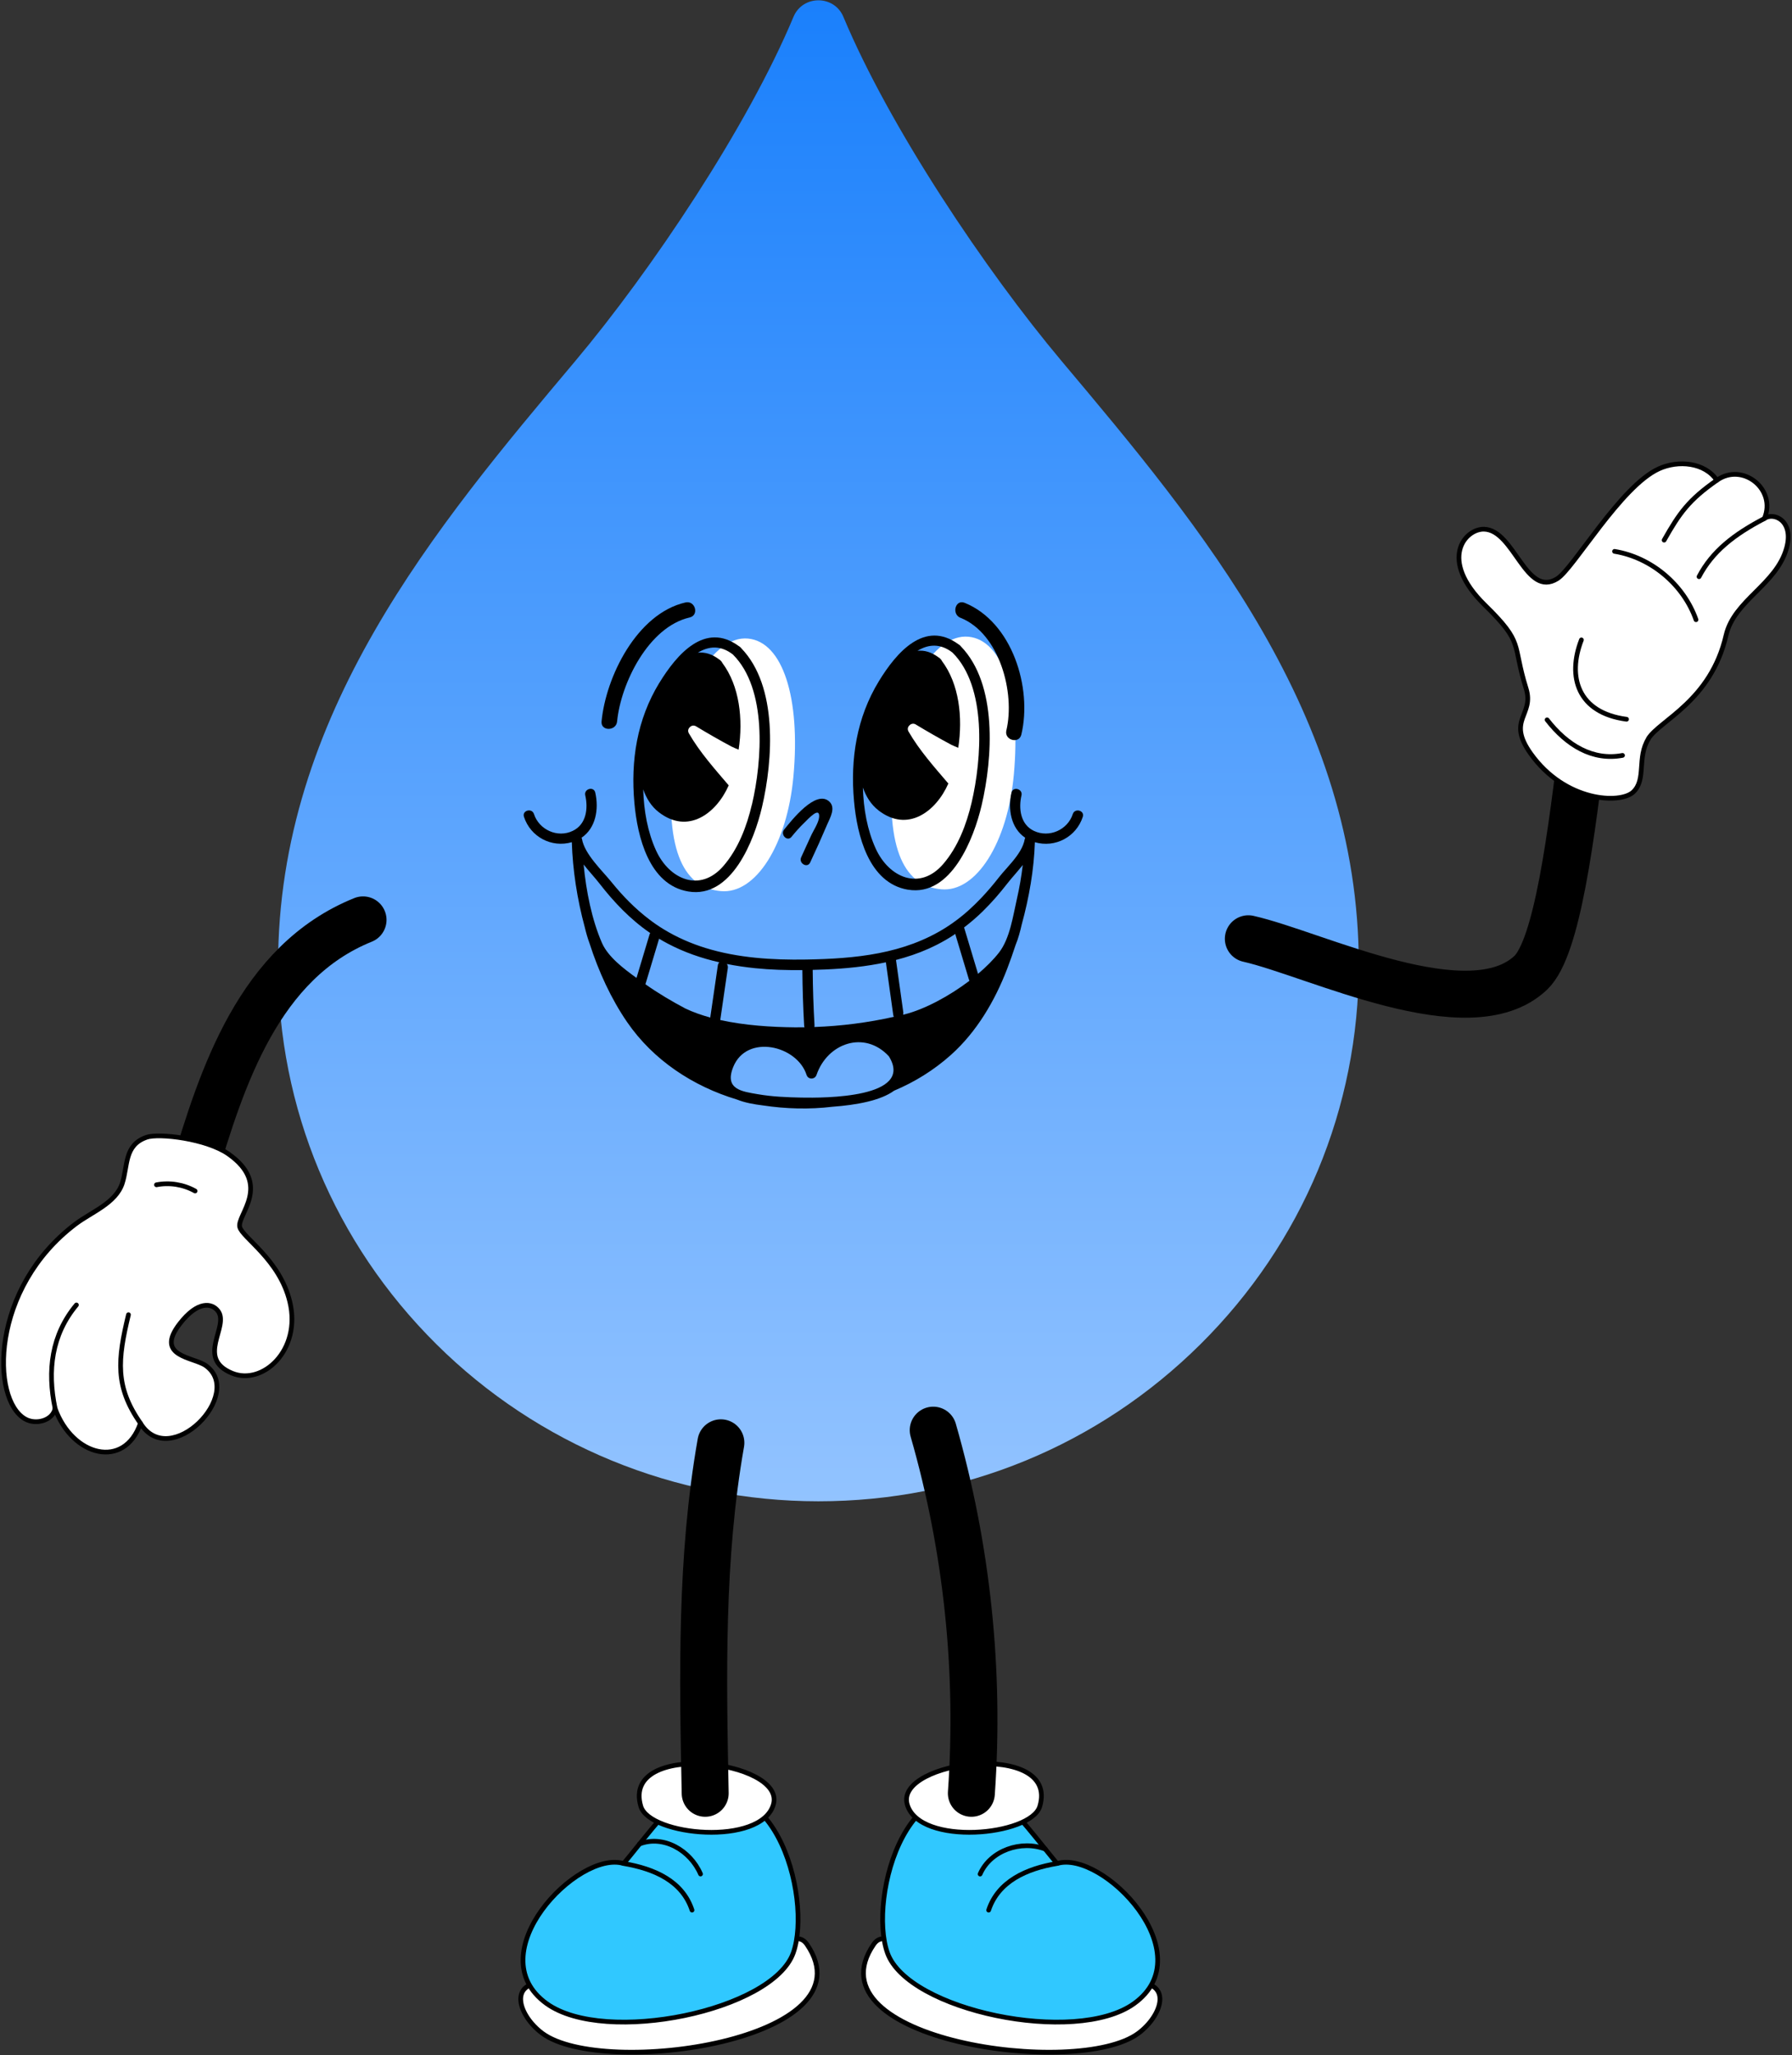 <?xml version="1.0" encoding="UTF-8"?> <svg xmlns="http://www.w3.org/2000/svg" width="621" height="712" viewBox="0 0 621 712" fill="none"><rect x="0" y="0" width="621" height="712" fill="#333333" stroke="none"/><path d="M292.268 5.836C289.078 -1.804 278.165 -1.804 274.974 5.836C259.039 43.963 225.778 93.654 199.28 125.166C151.037 182.52 96.363 247.54 96.363 334.24C96.363 383.882 115.84 430.558 151.209 465.664C186.363 500.556 233.875 520.09 283.594 520.096C333.626 520.096 380.658 500.77 416.027 465.664C451.396 430.558 470.873 383.882 470.873 334.24C470.873 247.546 416.199 182.526 367.956 125.166C341.458 93.654 308.198 43.969 292.268 5.836Z" fill="url(#paint0_linear_5953_478)"></path><path d="M187.938 704.412C209.099 720.087 302.321 706.675 279.646 673.598C273.542 664.695 261.041 688.785 189.012 686.865C175.925 686.523 179.685 698.292 187.938 704.412Z" fill="white" stroke="black" stroke-width="1.628" stroke-linecap="round" stroke-linejoin="round"></path><path d="M232.543 626.393C229.776 628.086 216.347 645.666 216.054 645.568C200.264 640.847 165.43 676.919 189.456 694.124C209.754 708.66 267.784 696.549 274.897 676.544C281.62 657.662 268.093 604.646 232.543 626.393Z" fill="#30C8FF" stroke="black" stroke-width="1.628" stroke-linecap="round" stroke-linejoin="round"></path><path d="M216.047 645.567C226.937 647.407 236.508 651.737 239.812 661.731" stroke="black" stroke-width="1.628" stroke-linecap="round" stroke-linejoin="round"></path><path d="M221.602 638.812C229.919 635.573 239.23 641.026 242.763 649.214" stroke="black" stroke-width="1.628" stroke-linecap="round" stroke-linejoin="round"></path><path d="M222.072 625.774C225.116 636.013 263.775 639.659 268.007 625.156C272.484 609.822 215.235 602.774 222.072 625.774Z" fill="white" stroke="black" stroke-width="1.628" stroke-linecap="round" stroke-linejoin="round"></path><path d="M249.812 499.833C242.764 539.795 243.561 580.668 244.375 621.248" stroke="black" stroke-width="16.278" stroke-linecap="round" stroke-linejoin="round"></path><path d="M394.467 704.412C373.306 720.087 280.084 706.675 302.759 673.598C308.863 664.695 321.364 688.785 393.393 686.865C406.48 686.523 402.72 698.292 394.467 704.412Z" fill="white" stroke="black" stroke-width="1.628" stroke-linecap="round" stroke-linejoin="round"></path><path d="M349.884 626.392C352.651 628.085 366.08 645.665 366.373 645.567C382.162 640.846 416.996 676.918 392.971 694.123C372.672 708.659 314.643 696.549 307.529 676.543C300.806 657.661 314.333 604.645 349.884 626.392Z" fill="#30C8FF" stroke="black" stroke-width="1.628" stroke-linecap="round" stroke-linejoin="round"></path><path d="M366.375 645.566C355.745 647.308 345.914 651.736 342.609 661.73" stroke="black" stroke-width="1.628" stroke-linecap="round" stroke-linejoin="round"></path><path d="M362.238 640.586C353.92 637.347 343.193 641.026 339.645 649.23" stroke="black" stroke-width="1.628" stroke-linecap="round" stroke-linejoin="round"></path><path d="M360.334 625.773C357.29 636.012 318.63 639.658 314.398 625.155C309.922 609.821 367.171 602.773 360.334 625.773Z" fill="white" stroke="black" stroke-width="1.628" stroke-linecap="round" stroke-linejoin="round"></path><path d="M323.398 495.454C335.118 536.181 339.611 578.975 336.616 621.248" stroke="black" stroke-width="16.278" stroke-linecap="round" stroke-linejoin="round"></path><path d="M548.922 252.866C544.559 289.751 539.627 328.329 530.463 337.005C509.188 357.141 455.927 330.494 432.602 325.22" stroke="black" stroke-width="16.278" stroke-linecap="round" stroke-linejoin="round"></path><path d="M571.285 255.861C567.151 262.486 570.618 269.957 565.995 274.369C561.535 278.617 542.425 277.836 530.477 261.119C521.98 249.203 531.812 247.934 528.85 238.493C523.934 222.785 528.296 223.029 514.574 209.616C498.345 193.762 507.77 183.149 514.297 183.328C524.764 183.621 528.736 207.321 539.674 200.468C545.29 196.952 561.568 168.499 574.818 162.427C581.589 159.318 590.802 160.197 594.953 166.383C603.89 160.034 615.707 169.524 611.426 179.633C614.649 177.305 621.73 180.365 619.126 189.822C615.642 202.519 600.96 207.891 598.144 220.083C592.919 242.806 575.192 249.545 571.237 255.861H571.285Z" fill="white" stroke="black" stroke-width="1.628" stroke-linecap="round" stroke-linejoin="round"></path><path d="M536.129 249.367C542.982 258.222 552 263.643 562.271 261.689" stroke="black" stroke-width="1.628" stroke-linecap="round" stroke-linejoin="round"></path><path d="M559.5 191.011C572.229 193.094 583.461 202.535 587.742 214.695" stroke="black" stroke-width="1.628" stroke-linecap="round" stroke-linejoin="round"></path><path d="M576.688 187.121C582.01 177.696 585.282 173.138 594.951 166.383" stroke="black" stroke-width="1.628" stroke-linecap="round" stroke-linejoin="round"></path><path d="M588.781 199.784C593.372 191.01 600.908 185.134 611.44 179.632" stroke="black" stroke-width="1.628" stroke-linecap="round" stroke-linejoin="round"></path><path d="M548.025 221.678C543.06 234.456 546.739 246.941 563.668 249.171" stroke="black" stroke-width="1.628" stroke-linecap="round" stroke-linejoin="round"></path><path d="M66.93 406.838C76.892 373.029 89.784 333.197 125.806 318.678" stroke="black" stroke-width="16.278" stroke-linecap="round" stroke-linejoin="round"></path><path d="M50.749 393.995C55.03 392.498 71.601 394.435 79.235 399.823C94.406 410.534 82.067 420.902 83.077 425.069C83.956 428.732 96.945 436.366 100.445 451.016C104.449 467.75 91.037 480.039 80.472 475.742C67.678 470.533 79.626 459.546 75.54 454.158C73.408 451.342 68.525 450.609 62.388 458.471C53.354 470.045 67.125 470.061 71.357 473.121C84.883 482.904 58.872 509.599 48.666 493.061C43.115 509.192 25.096 504.553 19.089 487.95C18.259 492.15 12.432 493.696 8.72 491.58C-3.179 484.841 -3.293 446.247 26.219 424.011C31.704 419.877 40.071 416.833 42.35 410.013C44.368 403.941 42.969 396.73 50.733 394.012L50.749 393.995Z" fill="white" stroke="black" stroke-width="1.628" stroke-linecap="round" stroke-linejoin="round"></path><path d="M54.219 410.452C58.744 409.573 63.578 410.338 67.615 412.601" stroke="black" stroke-width="1.628" stroke-linecap="round" stroke-linejoin="round"></path><path d="M48.668 493.045C39.83 480.414 40.757 471.038 44.517 455.46" stroke="black" stroke-width="1.628" stroke-linecap="round" stroke-linejoin="round"></path><path d="M19.093 487.933C16.326 474.781 17.889 462.41 26.483 452.073" stroke="black" stroke-width="1.628" stroke-linecap="round" stroke-linejoin="round"></path><path d="M274.955 268.977C272.789 292.614 261.894 309.821 249.808 308.714C237.722 307.606 230.17 296.372 233.117 264.215C235.283 240.579 247.1 220.107 259.186 221.214C271.271 222.322 277.446 241.8 274.955 268.977Z" fill="white"></path><path d="M351.338 268.342C349.172 291.979 338.277 309.186 326.191 308.079C314.105 306.971 306.553 295.737 309.5 263.581C311.666 239.944 323.483 219.472 335.568 220.579C347.654 221.687 353.828 241.165 351.338 268.342Z" fill="white"></path><path d="M213.853 249.921C215.122 236.801 224.677 217.203 238.985 213.914C242.371 213.133 240.939 207.941 237.553 208.706C220.722 212.563 209.962 234.408 208.465 249.921C208.123 253.371 213.527 253.355 213.853 249.921Z" fill="black"></path><path d="M228.453 236.606C220.754 249.221 218.508 263.512 219.842 278.179C220.884 289.736 224.84 306.551 238.545 308.846C253.553 311.353 261.383 291.054 264.052 279.644C267.91 263.187 269.603 237.712 256.874 224.56C256.776 224.43 256.662 224.3 256.5 224.169C256.353 224.023 256.207 223.925 256.044 223.844C244.34 215.265 234.574 226.611 228.453 236.622V236.606ZM260.569 278.683C258.795 286.252 255.849 294.049 250.688 300.007C242.615 309.318 231.953 304.711 227.346 294.635C224.449 288.287 223.098 280.881 222.902 273.458C224.009 276.665 225.751 279.383 228.258 281.337C238.415 289.247 248.263 281.776 252.528 272.075C247.661 266.377 242.452 260.534 238.724 254.055C238.269 253.258 238.48 252.509 238.969 252.004C239.375 251.516 239.994 251.239 240.661 251.402C240.906 251.451 241.15 251.548 241.361 251.711C245.349 254.12 249.403 256.448 253.521 258.645C254.139 258.971 255.035 259.313 255.962 259.704C257.558 249.221 256.321 237.631 250.282 229.606C250.184 229.362 250.037 229.134 249.777 228.906C249.582 228.662 249.37 228.499 249.142 228.402C246.7 226.546 244.243 225.862 241.833 226.106C245.626 223.795 249.761 223.469 253.96 226.725C265.924 238.591 264.134 263.529 260.585 278.7L260.569 278.683Z" fill="black"></path><path d="M332.874 214.029C346.4 219.498 351.837 240.008 348.744 253.046C347.947 256.416 353.139 257.864 353.937 254.479C357.795 238.25 350.746 215.494 334.29 208.836C331.067 207.534 329.667 212.743 332.857 214.045L332.874 214.029Z" fill="black"></path><path d="M314.659 308.211C329.667 310.718 337.496 290.42 340.166 279.009C344.023 262.552 345.716 237.078 332.987 223.925C332.89 223.795 332.776 223.665 332.613 223.535C332.466 223.388 332.32 223.29 332.157 223.209C320.453 214.631 310.687 225.976 304.566 235.987C296.867 248.602 294.621 262.894 295.956 277.56C296.997 289.117 300.953 305.932 314.659 308.227V308.211ZM304.371 280.702C314.528 288.613 324.376 281.141 328.641 271.44C323.774 265.743 318.565 259.899 314.838 253.42C314.382 252.639 314.593 251.874 315.082 251.369C315.489 250.881 316.124 250.604 316.775 250.751C317.019 250.783 317.263 250.897 317.475 251.06C321.463 253.469 325.516 255.797 329.634 257.994C330.253 258.32 331.148 258.662 332.076 259.052C333.671 248.57 332.434 236.98 326.395 228.955C326.297 228.711 326.151 228.483 325.89 228.255C325.695 228.011 325.483 227.848 325.255 227.751C322.814 225.895 320.356 225.211 317.947 225.455C321.739 223.144 325.874 222.818 330.073 226.074C342.038 237.94 340.247 262.878 336.699 278.049C334.924 285.618 331.978 293.415 326.818 299.372C318.744 308.683 308.082 304.076 303.476 294.001C300.578 287.652 299.227 280.246 299.032 272.823C300.139 276.03 301.881 278.748 304.387 280.702H304.371Z" fill="black"></path><path d="M274.306 289.882C275.689 288.189 277.122 286.561 278.701 285.048C280.019 283.762 284.17 279.155 283.861 283.062C283.698 285.08 281.777 287.864 280.963 289.719C279.873 292.145 278.766 294.57 277.643 296.979C276.666 299.063 279.775 300.886 280.752 298.802C282.803 294.423 284.789 290.012 286.677 285.568C287.653 283.29 289.721 279.855 287.393 277.69C282.721 273.344 274.159 284.413 271.75 287.375C270.302 289.15 272.825 291.705 274.29 289.915L274.306 289.882Z" fill="black"></path><path d="M198.16 291.77C198.453 301.309 199.983 311.417 202.653 321.249C203.109 323.17 203.646 325.042 204.281 326.751C207.455 336.631 211.801 346.04 217.319 354.081C226.386 367.282 240.173 376.332 255.36 380.906C258.095 382.013 261.35 382.583 264.28 382.941C272.321 384.162 280.493 384.374 288.501 383.413C296.754 382.811 305.17 381.281 309.841 377.846C316.971 374.851 323.645 370.733 329.602 365.394C338.49 357.418 344.773 346.707 349.022 335.638C350.047 332.952 351.024 330.202 351.935 327.402C352.863 325.155 353.531 322.681 354.084 320.223C356.64 310.896 358.316 301.244 358.626 291.77C365.658 293.821 372.966 289.947 375.229 282.98C375.945 280.766 372.478 279.822 371.762 282.02C369.987 287.489 363.607 290.354 358.3 287.847C353.596 285.617 352.945 280.066 353.986 275.541C354.507 273.295 351.04 272.334 350.519 274.581C349.201 280.359 350.356 286.936 355.289 290.24C355.223 290.37 355.158 290.484 355.126 290.647C354.654 293.447 352.847 296.067 350.812 298.525C350.129 299.339 349.429 300.137 348.745 300.918C348.289 301.439 347.833 301.944 347.394 302.448C346.954 302.953 346.548 303.441 346.173 303.929C344.22 306.436 342.169 308.845 340.004 311.124C338.555 312.638 337.058 314.103 335.495 315.503C333.151 317.586 330.644 319.507 327.942 321.233C313.276 330.56 296.315 332.122 279.321 332.415C267.617 332.611 255.686 331.862 244.552 328.427C239.489 326.865 234.606 324.749 229.967 321.916C228.225 320.858 226.549 319.702 224.937 318.465C220.103 314.787 215.822 310.424 211.98 305.671C208.643 301.537 202.572 295.921 201.676 290.631C201.644 290.468 201.579 290.354 201.514 290.224C206.446 286.919 207.601 280.343 206.283 274.564C205.762 272.302 202.295 273.262 202.816 275.525C203.858 280.099 203.19 285.568 198.502 287.831C193.196 290.403 186.799 287.44 185.041 282.003C184.324 279.806 180.857 280.75 181.573 282.964C183.836 289.931 191.145 293.805 198.177 291.754L198.16 291.77ZM225.23 323.17C225.23 323.17 225.279 323.202 225.311 323.218C225.23 323.349 225.165 323.495 225.116 323.658C223.602 328.704 222.089 333.734 220.575 338.78C216.05 335.524 210.694 331.455 208.594 326.637C205.095 318.596 203.125 308.748 202.246 299.486C204.053 301.797 206.088 303.962 207.65 305.964C208.92 307.592 210.222 309.203 211.573 310.75C212.924 312.296 214.324 313.81 215.773 315.259C218.687 318.156 221.812 320.826 225.23 323.17ZM277.742 380.239C272.712 380.141 267.585 379.93 262.62 379.067C257.248 378.139 250.933 377.456 254.09 369.642C258.762 358.069 276.228 362.155 279.5 372.361C280.053 374.086 282.397 374.037 282.967 372.361C286.711 361.406 299.554 356.799 308.018 365.915C317.069 380.467 285.392 380.386 277.742 380.239ZM354.426 299.681C353.97 303.571 353.303 307.429 352.424 311.287C351.056 317.228 350.015 325.09 346.189 330.006C344.285 332.448 341.778 334.955 338.93 337.364C337.318 332.008 335.707 326.653 334.095 321.298C336.374 319.556 338.539 317.7 340.574 315.698C342.087 314.217 343.536 312.67 344.952 311.075C346.352 309.48 347.703 307.836 349.022 306.143C349.429 305.622 349.868 305.085 350.324 304.532C351.48 303.164 352.766 301.732 353.97 300.234C354.133 300.039 354.279 299.844 354.426 299.648V299.681ZM330.709 323.739C330.807 323.674 330.905 323.593 331.019 323.528C332.614 328.818 334.193 334.108 335.788 339.398C335.837 339.545 335.886 339.659 335.951 339.773C328.886 345.128 320.389 349.67 313.471 351.411C313.308 351.46 313.146 351.493 312.967 351.525C313.048 351.265 313.064 350.988 313.032 350.695C312.185 344.656 311.339 338.601 310.493 332.562C314.35 331.553 318.127 330.299 321.806 328.655C322.815 328.199 323.824 327.711 324.833 327.206C326.835 326.181 328.805 325.041 330.726 323.772L330.709 323.739ZM306.993 333.376C307.839 339.464 308.702 345.551 309.548 351.639C309.581 351.883 309.662 352.095 309.76 352.258C300.742 354.276 291.464 355.464 282.218 355.79C282.251 355.627 282.267 355.464 282.267 355.285C281.893 348.856 281.681 342.426 281.632 335.996C283.113 335.964 284.578 335.915 286.06 335.85C293.141 335.541 300.172 334.841 306.976 333.376H306.993ZM278.051 336.061C278.1 342.475 278.312 348.888 278.67 355.285C278.67 355.513 278.735 355.709 278.8 355.888C277.677 355.888 276.554 355.92 275.447 355.904C267.487 355.823 258.176 355.269 249.598 353.365C250.477 347.358 251.34 341.352 252.219 335.345C252.3 334.792 252.153 334.336 251.893 333.962C255.1 334.597 258.355 335.069 261.643 335.41C267.096 335.964 272.598 336.127 278.051 336.061ZM249.288 333.392C249.028 333.604 248.833 333.929 248.768 334.385C247.889 340.424 247.01 346.463 246.131 352.502C243.07 351.672 240.14 350.63 237.471 349.36C232.701 346.821 228.079 344.103 223.667 340.977C225.246 335.72 226.825 330.462 228.404 325.204C229.381 325.79 230.358 326.344 231.351 326.865C237.031 329.876 243.07 331.96 249.288 333.376V333.392Z" fill="black"></path><defs><linearGradient id="paint0_linear_5953_478" x1="283.618" y1="0.106" x2="283.618" y2="520.096" gradientUnits="userSpaceOnUse"><stop stop-color="#1A80FC"></stop><stop offset="1" stop-color="#92C3FF"></stop></linearGradient></defs></svg> 